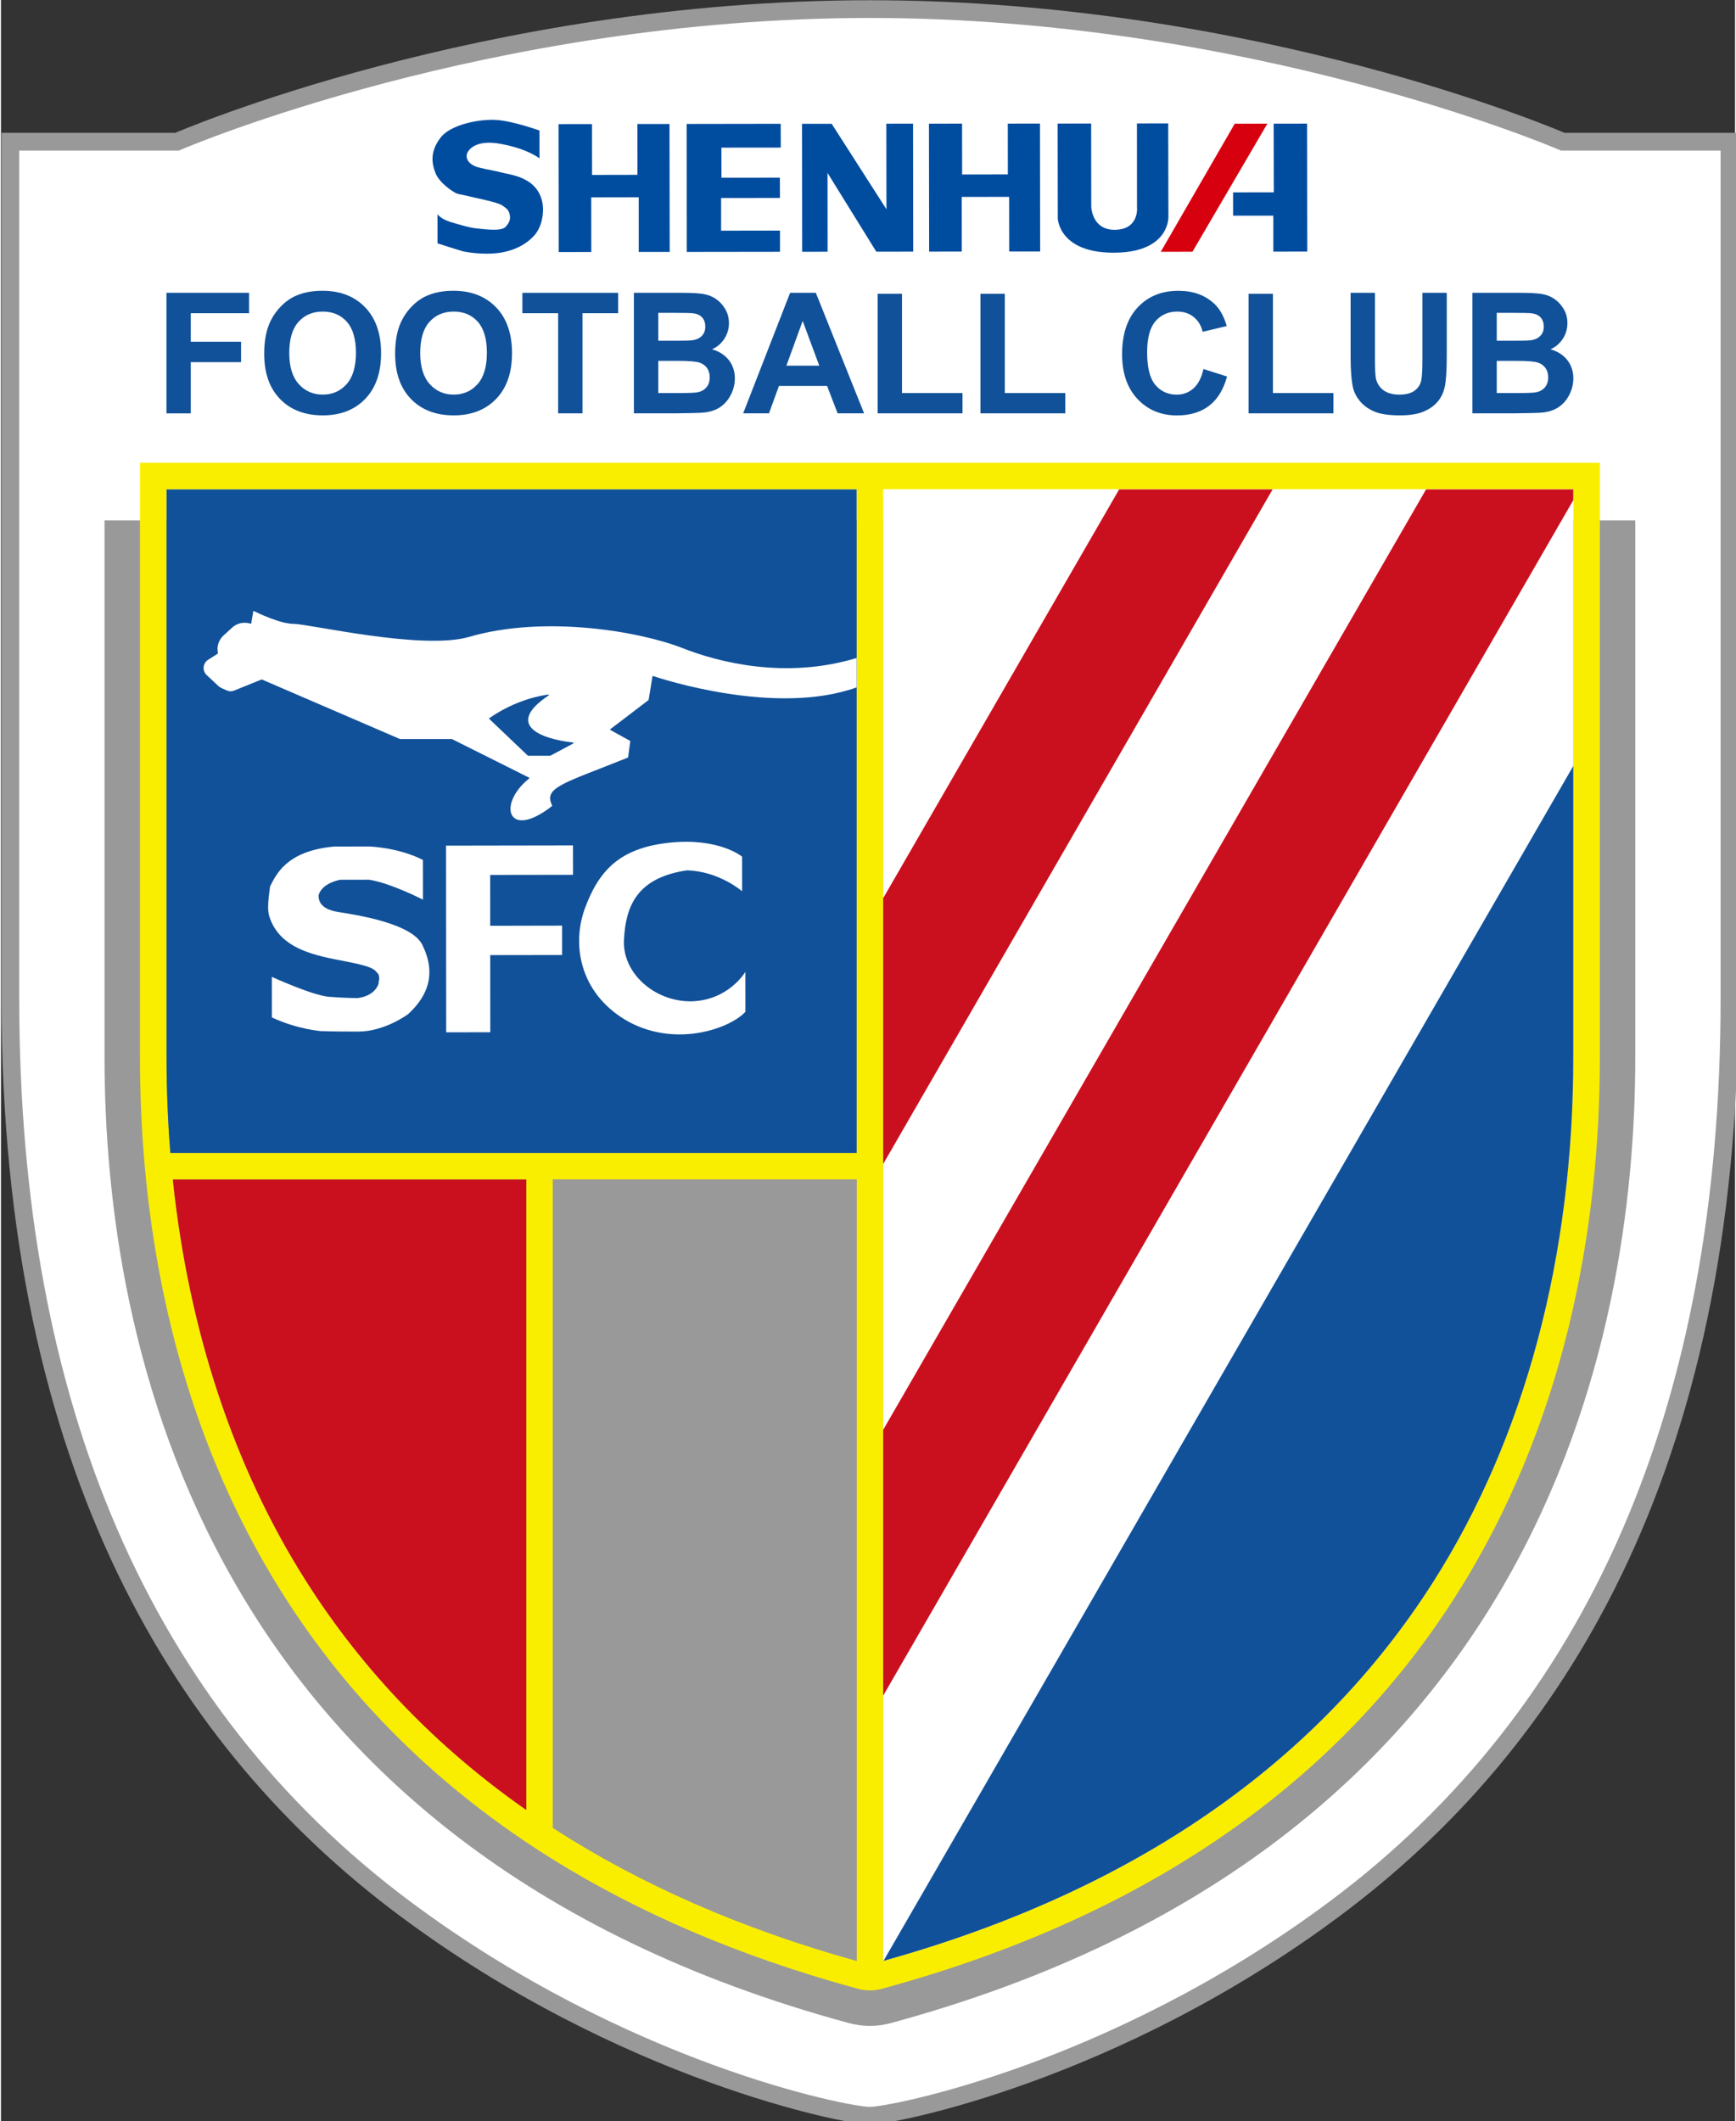 <svg height="349.514" viewBox="0 0 151.442 185.208" width="286.111" xmlns="http://www.w3.org/2000/svg"><rect x="0" y="0" width="151.442" height="185.208" fill="#333333" stroke="none"/><g transform="matrix(.265 0 0 .265 -30.112 -13.229)"><g><path d="m628.91 93.69s-100.97-43.69-228.91-43.69-228.91 43.69-228.91 43.69h-57.28v285.44c0 156.31 58.25 247.57 131.07 301.94s147.13 68.93 155.12 68.93 82.3-14.56 155.12-68.93 131.07-145.63 131.07-301.94 0-285.44 0-285.44z" fill="#999"/><path d="m400 744.16c-7.23 0-80.03-14.31-151.63-67.77-85.41-63.77-128.72-163.79-128.72-297.26v-279.6h52.65l1.11-.48c1-.43 101.44-43.21 226.59-43.21s225.59 42.78 226.59 43.21l1.11.48h52.65v279.6c0 133.47-43.31 233.49-128.72 297.26-37.83 28.25-75.46 44.98-100.37 54.05-28.69 10.43-48.27 13.72-51.26 13.72z" fill="#fff"/><path d="m400 717.48c-2.32 0-4.63-.31-6.87-.91-213.49-57.92-245.37-224.25-245.37-318.24v-176.93h504.47v176.92c0 93.99-31.88 260.33-245.37 318.24-2.23.61-4.54.92-6.86.92z" fill="#999"/><path d="m159.44 202.42v195.9c0 10.32.38 20.86 1.21 31.52.23 2.9.5 5.82.79 8.76 7.93 78.19 40.84 161.74 125.31 218.35 2.86 1.93 5.78 3.81 8.76 5.66 27.84 17.33 60.93 31.84 100.11 42.52.19.06.38.1.57.16 2.48.67 5.14.67 7.62 0 .19-.06.38-.1.57-.16 188.81-51.47 236.18-191.95 236.18-306.82 0-115.76 0-195.9 0-195.9h-481.12zm8.76 195.9v-187.14h227.42v218.66h-226.16c-.84-10.33-1.26-20.85-1.26-31.52zm46.03 172.65c-23.82-37.5-38.76-82.7-43.95-132.37h116.48v207.73c-29.56-20.67-53.79-45.86-72.53-75.36zm81.28 81.24v-213.61h100.11v257.46c-37.92-10.57-71.35-25.22-100.11-43.85zm336.29-253.89c0 65.53-15.91 125.23-46.03 172.65-38.19 60.13-99.21 102.2-181.39 125.09v-484.88h227.42z" fill="#faee00"/><path d="m631.8 211.18v187.14c0 65.53-15.91 125.23-46.03 172.65-38.19 60.13-99.21 102.2-181.39 125.09v-484.88z" fill="#fff"/><path d="m170.27 438.6h116.48v207.73c-29.55-20.67-53.78-45.85-72.52-75.35-23.83-37.51-38.76-82.7-43.96-132.38z" fill="#ca101e"/><path d="m168.2 211.18h227.42v218.66h-226.16c-.83-10.34-1.26-20.85-1.26-31.52z" fill="#115199"/><path d="m295.51 438.6h100.11v257.46c-37.93-10.57-71.35-25.22-100.11-43.85z" fill="#999"/><path d="m532.71 211.18-128.33 222.28v-87.59l77.76-134.69z" fill="#ca101e"/><path d="m583.29 211.18h48.51v3.56l-227.42 393.91v-87.6z" fill="#ca101e"/><path d="m631.8 302.33v96c0 65.53-15.91 125.23-46.03 172.65-38.17 60.1-99.15 102.16-181.28 125.06z" fill="#115199"/></g><g clip-rule="evenodd" fill-rule="evenodd"><g fill="#004da0"><path d="m291.11 102.13s-3.63-3.06-12.43-4.73c-8.93-1.8-11.45 2.24-11.57 3.64-.15 1.25.55 3.08 3.9 4.05 3.22.83 5.03.97 8.12 1.8 3.21.7 5.71 1.12 8.66 3.08 2.92 2.08 4.33 5.16 4.47 8.36.14 3.36-.83 6.86-2.79 9.08-2.09 2.39-5.43 4.63-10.32 5.61-4.76.98-10.62.28-13.14-.26-2.5-.71-8.51-2.65-8.51-2.65v-9.63s.97 1.54 4.04 2.51c3.21.97 6.3 1.94 9.06 2.22 2.8.27 7.69.97 9.23-.44 1.54-1.54 1.81-2.93 1.39-4.46-.42-1.54-1.41-1.96-2.53-2.8-1.26-.71-4.61-1.54-9.08-2.5-4.59-1.12-3.91-.83-5.58-1.25-1.52-.56-6.13-3.75-7.25-6.97-1.28-3.22-1.7-7.12 1.79-11.59 3.21-4.19 12.7-6.15 18.43-5.75 5.58.4 14.1 3.48 14.1 3.48v9.2z"/><path d="m323.36 90.78 10.59-.01.07 42.16-10.21.01-.01-18.01-15.64.03.02 18-10.74.02-.05-42.16 11.03-.02.01 16.76 14.96-.03z"/><path d="m351.08 108.48 19.25-.02.02 6.7-19.39.01v10.76l19.41-.03v6.99l-30.72.04-.05-42.17 31-.05.03 7.84-19.58.02z"/><path d="m386.05 132.87-8.37.02-.05-42.18h9.77l18.05 28.17-.04-28.2 8.81-.01.05 42.17-12.16.02-16.08-25.96z"/><path d="m445.44 90.65 10.61-.01.06 42.16h-10.2l-.02-18.01-15.64.02.02 18.01-10.75.02-.06-42.17 10.91-.01.02 16.76 15.07-.03z"/><path d="m461.87 90.64 11.04-.02.03 27.35s.15 7.96 8.1 7.67c7.84-.29 6.98-7.54 6.98-7.54l-.02-27.51 10.31-.01.06 30.86s.42 11.3-17.04 11.74c-19.11.45-19.41-11.29-19.41-11.29z"/></g><path d="m520.23 90.69 10.75-.02-24.68 42.2-10.45.02z" fill="#d7000f"/><path d="m532.95 120.98h-13.26l-.01-7.67 13.42-.02-.04-22.62 11.02-.01.06 42.16-11.19.02z" fill="#004da0"/></g><g fill="#115199"><path d="m168.17 186.12v-39.71h27.22v6.72h-19.21v9.4h16.58v6.72h-16.58v16.88h-8.01z"/><path d="m200.38 166.51c0-4.05.6-7.44 1.81-10.19.9-2.02 2.14-3.84 3.7-5.44 1.56-1.61 3.27-2.8 5.13-3.58 2.47-1.05 5.33-1.57 8.56-1.57 5.85 0 10.53 1.81 14.05 5.44 3.51 3.63 5.27 8.68 5.27 15.14 0 6.41-1.74 11.43-5.23 15.05s-8.14 5.43-13.98 5.43c-5.91 0-10.6-1.8-14.09-5.4s-5.22-8.56-5.22-14.88zm8.26-.27c0 4.5 1.04 7.91 3.12 10.23s4.71 3.48 7.91 3.48 5.82-1.15 7.87-3.45 3.07-5.76 3.07-10.36c0-4.55-1-7.95-2.99-10.19-2-2.24-4.65-3.36-7.95-3.36s-5.97 1.13-7.99 3.4c-2.03 2.26-3.04 5.68-3.04 10.25z"/><path d="m243.53 166.51c0-4.05.6-7.44 1.81-10.19.9-2.02 2.14-3.84 3.7-5.44 1.56-1.61 3.27-2.8 5.13-3.58 2.47-1.05 5.33-1.57 8.56-1.57 5.85 0 10.53 1.81 14.05 5.44s5.27 8.68 5.27 15.14c0 6.41-1.74 11.43-5.23 15.05s-8.14 5.43-13.98 5.43c-5.91 0-10.6-1.8-14.09-5.4s-5.22-8.56-5.22-14.88zm8.27-.27c0 4.5 1.04 7.91 3.12 10.23s4.71 3.48 7.91 3.48 5.82-1.15 7.87-3.45 3.07-5.76 3.07-10.36c0-4.55-1-7.95-2.99-10.19-2-2.24-4.65-3.36-7.95-3.36s-5.97 1.13-7.99 3.4c-2.03 2.26-3.04 5.68-3.04 10.25z"/><path d="m297.25 186.12v-32.99h-11.78v-6.72h31.56v6.72h-11.76v32.99z"/><path d="m322.23 146.41h15.87c3.14 0 5.49.13 7.03.39s2.93.81 4.14 1.64c1.22.83 2.23 1.94 3.05 3.32s1.22 2.93 1.22 4.65c0 1.86-.5 3.57-1.5 5.12s-2.36 2.72-4.08 3.49c2.42.7 4.28 1.91 5.58 3.6 1.3 1.7 1.95 3.69 1.95 5.99 0 1.81-.42 3.56-1.26 5.27s-1.99 3.07-3.44 4.09-3.25 1.65-5.38 1.88c-1.34.14-4.56.23-9.67.27h-13.52v-39.71zm8.02 6.61v9.18h5.26c3.12 0 5.07-.05 5.82-.14 1.37-.16 2.45-.64 3.24-1.42s1.18-1.82 1.18-3.1c0-1.23-.34-2.23-1.02-2.99-.68-.77-1.68-1.23-3.02-1.4-.79-.09-3.08-.14-6.85-.14h-4.61zm0 15.79v10.62h7.42c2.89 0 4.72-.08 5.5-.24 1.19-.22 2.16-.74 2.91-1.58s1.12-1.96 1.12-3.37c0-1.19-.29-2.2-.87-3.03s-1.41-1.44-2.51-1.81c-1.09-.38-3.46-.57-7.11-.57h-6.46z"/><path d="m398.08 186.12h-8.72l-3.47-9.02h-15.87l-3.28 9.02h-8.51l15.47-39.71h8.48zm-14.77-15.71-5.47-14.74-5.36 14.74z"/><path d="m402.55 186.12v-39.39h8.02v32.7h19.94v6.69z"/><path d="m436.43 186.12v-39.39h8.02v32.7h19.94v6.69z"/><path d="m509.93 171.52 7.77 2.47c-1.19 4.33-3.17 7.55-5.95 9.66s-6.29 3.16-10.55 3.16c-5.27 0-9.61-1.8-13-5.4s-5.09-8.53-5.09-14.78c0-6.61 1.71-11.74 5.12-15.4s7.9-5.49 13.46-5.49c4.86 0 8.8 1.44 11.84 4.31 1.81 1.7 3.16 4.14 4.06 7.31l-7.94 1.9c-.47-2.06-1.45-3.68-2.94-4.88s-3.3-1.79-5.43-1.79c-2.94 0-5.33 1.06-7.17 3.17-1.83 2.11-2.75 5.54-2.75 10.27 0 5.02.9 8.6 2.71 10.73s4.15 3.2 7.04 3.2c2.13 0 3.96-.68 5.5-2.03 1.55-1.37 2.65-3.5 3.32-6.41z"/><path d="m524.8 186.12v-39.39h8.02v32.7h19.94v6.69z"/><path d="m558.42 146.41h8.02v21.51c0 3.41.1 5.63.3 6.64.34 1.63 1.16 2.93 2.45 3.91s3.06 1.48 5.3 1.48c2.28 0 3.99-.47 5.15-1.4s1.85-2.07 2.09-3.43c.23-1.35.35-3.6.35-6.75v-21.97h8.02v20.86c0 4.77-.22 8.14-.65 10.1-.43 1.97-1.23 3.63-2.4 4.98-1.16 1.35-2.72 2.43-4.67 3.24-1.95.8-4.5 1.21-7.64 1.21-3.79 0-6.67-.44-8.63-1.31-1.96-.88-3.51-2.01-4.65-3.41s-1.89-2.87-2.25-4.4c-.52-2.28-.79-5.63-.79-10.08z"/><path d="m598.56 146.41h15.87c3.14 0 5.49.13 7.03.39s2.93.81 4.14 1.64c1.22.83 2.23 1.94 3.05 3.32s1.22 2.93 1.22 4.65c0 1.86-.5 3.57-1.5 5.12s-2.36 2.72-4.08 3.49c2.42.7 4.28 1.91 5.58 3.6 1.3 1.7 1.95 3.69 1.95 5.99 0 1.81-.42 3.56-1.26 5.27s-1.99 3.07-3.44 4.09-3.25 1.65-5.38 1.88c-1.34.14-4.56.23-9.67.27h-13.52v-39.71zm8.02 6.61v9.18h5.26c3.12 0 5.07-.05 5.82-.14 1.37-.16 2.45-.64 3.24-1.42s1.18-1.82 1.18-3.1c0-1.23-.34-2.23-1.02-2.99-.68-.77-1.68-1.23-3.02-1.4-.79-.09-3.08-.14-6.85-.14h-4.61zm0 15.79v10.62h7.42c2.89 0 4.72-.08 5.5-.24 1.19-.22 2.16-.74 2.91-1.58s1.12-1.96 1.12-3.37c0-1.19-.29-2.2-.87-3.03s-1.41-1.44-2.51-1.81c-1.09-.38-3.46-.57-7.11-.57h-6.46z"/></g><g fill="#fff"><g clip-rule="evenodd" fill-rule="evenodd"><path d="m274.86 354.98 23.69-.05v9.68l-23.68.03.02 25.42-14.53.02-.05-61.51 41.84-.07.01 9.68-27.31.04z"/><path d="m357.88 343.6-.01-11.41s-7.62-6.34-24.04-4.58c-16.41 1.76-23.27 9.27-27.89 21.98-4.47 12.71-.87 28.74 14.96 37.23 15.98 8.35 33.43 1.68 38.06-3.51l-.01-13.14s-5.52 9.39-17.76 9.7c-12.24.16-22.85-9.36-22.25-20.33.59-10.97 4.17-20.36 20.73-22.83 10.59.25 18.21 6.89 18.21 6.89"/><path d="m252.7 333.28.01 13.1s-10.58-5.46-17.77-6.58c-3.88.01-9.46.01-9.46.01s-6.04.96-7.19 5.13c0 1.74.57 4.52 6.34 5.47 5.78.95 25.05 3.7 28.09 11.34 3.03 6.42 3.84 14.28-4.9 22.33 0 0-7.65 5.75-16.44 5.76-8.8.01-12.39-.16-12.39-.16s-7.74-.61-16.08-4.5l-.01-13.37s13.43 6.15 18.91 6.58c5.49.41 9.18.41 9.18.41s5.47-.27 7.09-4.7c0-1.56.47-1.13-.01-3.13-1.32-1.21-.47-2.25-10.3-4.15-9.84-1.91-22.04-3.8-25.64-14.73-.76-2.08-.47-5.38.18-10.08 1.88-3.55 5.09-11.72 21.16-13.14 7.56-.01 11.54-.02 11.54-.02s9.47.26 17.69 4.43"/></g><path d="m338.11 263.43c-14.04-5.49-45.46-10.89-70.3-3.62-15.33 4.44-52.64-4.31-57.68-4.31-4.47 0-11.91-3.62-13.15-4.23-.09-.04-.19.01-.2.1l-.67 3.96c-.03.09-.12.15-.2.12-.64-.22-1.3-.32-1.96-.32-1.5 0-2.98.54-4.12 1.59l-2.85 2.6c-1.56 1.42-2.28 3.55-1.88 5.61l.04.23c0 .06-.03.12-.07.15l-3.2 2.04c-1.74 1.12-1.97 3.58-.47 4.99l3.91 3.66c.45.44 1.97 1.15 3.12 1.56.63.22 1.3.2 1.93-.04 2.38-.96 9.17-3.72 9.21-3.72l45.53 19.63c.03 0 .04 0 .06.01h17.04c.01 0 .04 0 .06.01l25.44 12.73c.09.04.1.18.01.25-10.66 8.55-7.07 20.54 7.53 9.09.06-.04.07-.13.04-.19-2.99-6 3.78-7.23 24.93-15.77.06-.01.09-.06.1-.1.07-.61.61-4.64.72-5.3 0-.06-.03-.1-.09-.13l-6.48-3.58c-.09-.04-.1-.18-.01-.25l12.57-9.58c.03-.03.06-.06.06-.1l1.26-7.72c.01-.09.1-.15.19-.12 2.76.92 40.49 13.31 67.09 3.74v-9.68c-23.34 7.08-45.41 1.47-57.51-3.31zm-35.83 31.45-7.61 4.06c-.03.01-.04.01-.07.01h-7.23c-.03 0-.07-.01-.1-.03l-12.73-12.12c-.07-.06-.06-.18.01-.23 8.92-6.16 17.27-7.52 19.5-7.78.16-.01.2.19.07.28-14.23 9.49-3.26 14.25 8.09 15.53.16.02.19.21.07.28z"/></g></g></svg>